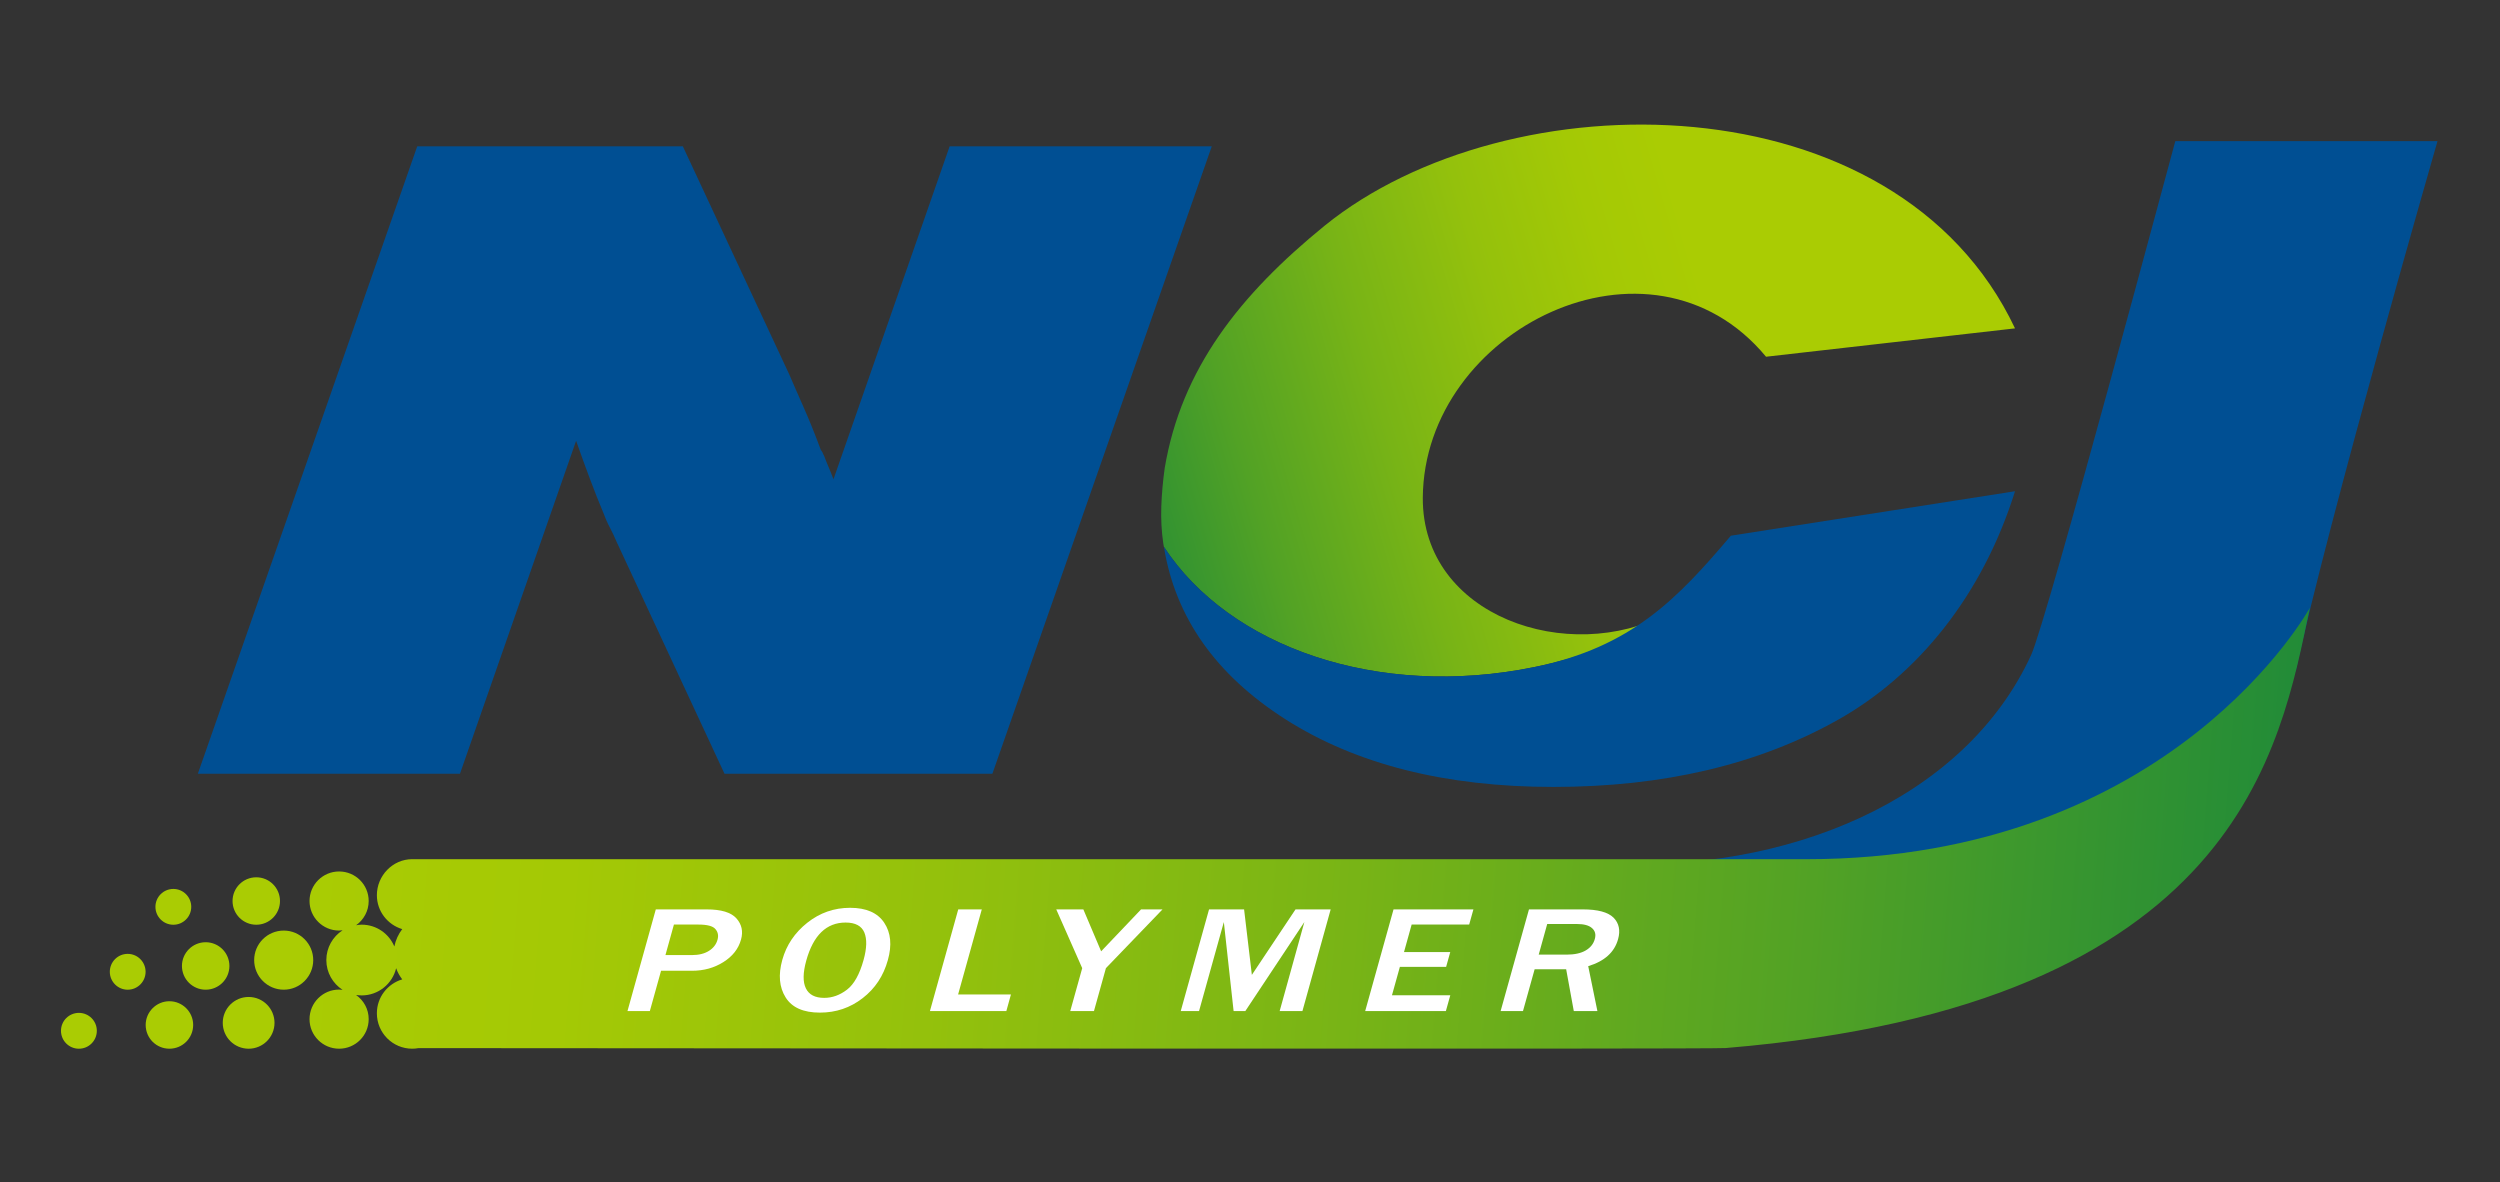 <?xml version="1.0" encoding="utf-8"?>
<!-- Generator: Adobe Illustrator 16.0.0, SVG Export Plug-In . SVG Version: 6.00 Build 0)  -->
<!DOCTYPE svg PUBLIC "-//W3C//DTD SVG 1.1//EN" "http://www.w3.org/Graphics/SVG/1.1/DTD/svg11.dtd">
<svg version="1.1" id="圖層_1" xmlns="http://www.w3.org/2000/svg" xmlns:xlink="http://www.w3.org/1999/xlink" x="0px" y="0px"
	 width="148px" height="70px" viewBox="0 0 148 70" enable-background="new 0 0 148 70" xml:space="preserve">
<rect x="0" y="0" width="148" height="70" fill="#333333" stroke="none"/>
<g>
	<g>
		<path fill="#004F93" d="M58.749,45.807H42.891l-6.375-13.703c-0.125-0.295-0.261-0.583-0.406-0.862
			c-0.15-0.279-0.284-0.583-0.406-0.918c-0.249-0.594-0.507-1.243-0.771-1.95c-0.266-0.705-0.542-1.463-0.827-2.28L27.23,45.807
			H11.712L24.7,8.664h15.724l6.313,13.53c0.208,0.482,0.484,1.123,0.839,1.92c0.355,0.801,0.693,1.646,1.02,2.532
			c0.041,0.041,0.076,0.086,0.097,0.143c0.02,0.056,0.05,0.122,0.091,0.192c0.086,0.223,0.177,0.457,0.279,0.695
			c0.104,0.244,0.198,0.476,0.279,0.697l6.877-19.71h15.518L58.749,45.807z"/>
		<path fill="#004F93" d="M144.299,8.356c0,0-15.508,0-15.521,0c-0.01,0-7.588,28.36-8.537,30.425
			c-3.959,8.607-14.506,12.938-25.391,12.328c5.426,1.281,17.467,2.537,22.896,3.805l18.16-15.188
			C137.863,30.693,144.299,8.356,144.299,8.356z"/>
		<linearGradient id="SVGID_1_" gradientUnits="userSpaceOnUse" x1="64.005" y1="31.493" x2="111.701" y2="17.617">
			<stop  offset="0" style="stop-color:#1A873B"/>
			<stop  offset="0.026" style="stop-color:#218B38"/>
			<stop  offset="0.21" style="stop-color:#52A225"/>
			<stop  offset="0.385" style="stop-color:#78B416"/>
			<stop  offset="0.545" style="stop-color:#94C10C"/>
			<stop  offset="0.687" style="stop-color:#A4C905"/>
			<stop  offset="0.794" style="stop-color:#AACC03"/>
		</linearGradient>
		<path fill="url(#SVGID_1_)" d="M119.289,19.44c-7.037-14.878-30.023-14.878-40.881-6.07c-5.019,4.085-8.472,8.472-9.456,14.336
			c-0.109,0.781-0.177,1.542-0.203,2.285c-0.025,0.738,0.013,1.463,0.116,2.171c0.01,0.067,0.026,0.139,0.037,0.207
			c3.868,5.93,12.655,9.02,21.93,7.121c2.586-0.527,4.988-1.404,7.131-2.541c0.248-0.209,0.492-0.418,0.736-0.623
			c-5.803,3.088-14.512,0.182-14.469-6.86c0.068-9.958,13.477-16.604,20.32-8.348L119.289,19.44z"/>
		<path fill="#004F93" d="M90.832,39.49c-9.275,1.898-18.062-1.191-21.93-7.121c0.674,4.176,3.07,7.578,7.191,10.209
			c4.187,2.67,9.478,4.008,15.866,4.008c6.523,0,12.146-1.326,16.859-3.98c4.715-2.652,8.543-7.358,10.471-13.525l-16.822,2.632
			C99.332,35.411,96.609,38.307,90.832,39.49z"/>
		<g>
			<linearGradient id="SVGID_2_" gradientUnits="userSpaceOnUse" x1="139.685" y1="53.875" x2="-14.127" y2="41.732">
				<stop  offset="0" style="stop-color:#1A873B"/>
				<stop  offset="0.026" style="stop-color:#218B38"/>
				<stop  offset="0.21" style="stop-color:#52A225"/>
				<stop  offset="0.385" style="stop-color:#78B416"/>
				<stop  offset="0.545" style="stop-color:#94C10C"/>
				<stop  offset="0.687" style="stop-color:#A4C905"/>
				<stop  offset="0.794" style="stop-color:#AACC03"/>
			</linearGradient>
			<path fill="url(#SVGID_2_)" d="M106.928,50.865c-10.807,0-71.198,0-82.096,0c0,0-0.285-0.002-0.429-0.002
				c-1.156,0-2.092,0.977-2.092,2.133c0,0.949,0.633,1.748,1.501,2.008c-0.229,0.299-0.391,0.648-0.467,1.029
				c-0.314-0.758-1.06-1.293-1.932-1.293c-0.114,0-0.226,0.014-0.333,0.035c0.449-0.32,0.746-0.842,0.746-1.436
				c0-0.967-0.783-1.748-1.752-1.748c-0.963,0-1.75,0.781-1.75,1.748s0.786,1.75,1.75,1.75c0.071,0,0.14-0.006,0.208-0.016
				c-0.581,0.371-0.963,1.025-0.963,1.764c0,0.74,0.383,1.387,0.961,1.762c-0.066-0.01-0.135-0.016-0.206-0.016
				c-0.963,0-1.75,0.783-1.75,1.75c0,0.969,0.786,1.75,1.75,1.75c0.969,0,1.752-0.781,1.752-1.75c0-0.594-0.296-1.111-0.746-1.43
				c0.11,0.014,0.219,0.025,0.333,0.025c0.989,0,1.816-0.688,2.039-1.609c0.083,0.24,0.208,0.457,0.36,0.66
				c-0.868,0.26-1.501,1.055-1.501,2.008c0,1.16,0.936,2.096,2.092,2.096c0.129,0,0.251-0.012,0.373-0.035
				c17.095,0.014,76.484,0.07,77.386-0.004c30.383-2.527,32.832-17.758,34.58-26.061C136.742,35.984,128.613,50.865,106.928,50.865z
				"/>
			<linearGradient id="SVGID_3_" gradientUnits="userSpaceOnUse" x1="139.209" y1="63.133" x2="-14.915" y2="50.965">
				<stop  offset="0" style="stop-color:#1A873B"/>
				<stop  offset="0.026" style="stop-color:#218B38"/>
				<stop  offset="0.21" style="stop-color:#52A225"/>
				<stop  offset="0.385" style="stop-color:#78B416"/>
				<stop  offset="0.545" style="stop-color:#94C10C"/>
				<stop  offset="0.687" style="stop-color:#A4C905"/>
				<stop  offset="0.794" style="stop-color:#AACC03"/>
			</linearGradient>
			<circle fill="url(#SVGID_3_)" cx="15.171" cy="53.34" r="1.404"/>
			<linearGradient id="SVGID_4_" gradientUnits="userSpaceOnUse" x1="138.791" y1="63.832" x2="-14.89" y2="51.699">
				<stop  offset="0" style="stop-color:#1A873B"/>
				<stop  offset="0.026" style="stop-color:#218B38"/>
				<stop  offset="0.21" style="stop-color:#52A225"/>
				<stop  offset="0.385" style="stop-color:#78B416"/>
				<stop  offset="0.545" style="stop-color:#94C10C"/>
				<stop  offset="0.687" style="stop-color:#A4C905"/>
				<stop  offset="0.794" style="stop-color:#AACC03"/>
			</linearGradient>
			<circle fill="url(#SVGID_4_)" cx="10.262" cy="53.685" r="1.06"/>
			<linearGradient id="SVGID_5_" gradientUnits="userSpaceOnUse" x1="138.356" y1="70.312" x2="-15.415" y2="58.173">
				<stop  offset="0" style="stop-color:#1A873B"/>
				<stop  offset="0.026" style="stop-color:#218B38"/>
				<stop  offset="0.21" style="stop-color:#52A225"/>
				<stop  offset="0.385" style="stop-color:#78B416"/>
				<stop  offset="0.545" style="stop-color:#94C10C"/>
				<stop  offset="0.687" style="stop-color:#A4C905"/>
				<stop  offset="0.794" style="stop-color:#AACC03"/>
			</linearGradient>
			<circle fill="url(#SVGID_5_)" cx="14.719" cy="60.552" r="1.532"/>
			<linearGradient id="SVGID_6_" gradientUnits="userSpaceOnUse" x1="138.174" y1="71.564" x2="-15.507" y2="59.431">
				<stop  offset="0" style="stop-color:#1A873B"/>
				<stop  offset="0.026" style="stop-color:#218B38"/>
				<stop  offset="0.21" style="stop-color:#52A225"/>
				<stop  offset="0.385" style="stop-color:#78B416"/>
				<stop  offset="0.545" style="stop-color:#94C10C"/>
				<stop  offset="0.687" style="stop-color:#A4C905"/>
				<stop  offset="0.794" style="stop-color:#AACC03"/>
			</linearGradient>
			<circle fill="url(#SVGID_6_)" cx="4.671" cy="61.023" r="1.061"/>
			<linearGradient id="SVGID_7_" gradientUnits="userSpaceOnUse" x1="138.633" y1="66.459" x2="-15.103" y2="54.322">
				<stop  offset="0" style="stop-color:#1A873B"/>
				<stop  offset="0.026" style="stop-color:#218B38"/>
				<stop  offset="0.21" style="stop-color:#52A225"/>
				<stop  offset="0.385" style="stop-color:#78B416"/>
				<stop  offset="0.545" style="stop-color:#94C10C"/>
				<stop  offset="0.687" style="stop-color:#A4C905"/>
				<stop  offset="0.794" style="stop-color:#AACC03"/>
			</linearGradient>
			<path fill="url(#SVGID_7_)" d="M16.799,55.09c-0.969,0-1.752,0.781-1.752,1.748c0,0.965,0.784,1.752,1.752,1.752
				c0.963,0,1.744-0.787,1.744-1.752C18.543,55.871,17.762,55.09,16.799,55.09z"/>
			<linearGradient id="SVGID_8_" gradientUnits="userSpaceOnUse" x1="138.881" y1="67.188" x2="-15.228" y2="55.021">
				<stop  offset="0" style="stop-color:#1A873B"/>
				<stop  offset="0.026" style="stop-color:#218B38"/>
				<stop  offset="0.21" style="stop-color:#52A225"/>
				<stop  offset="0.385" style="stop-color:#78B416"/>
				<stop  offset="0.545" style="stop-color:#94C10C"/>
				<stop  offset="0.687" style="stop-color:#A4C905"/>
				<stop  offset="0.794" style="stop-color:#AACC03"/>
			</linearGradient>
			<circle fill="url(#SVGID_8_)" cx="12.176" cy="57.185" r="1.405"/>
			<linearGradient id="SVGID_9_" gradientUnits="userSpaceOnUse" x1="138.477" y1="70.819" x2="-15.486" y2="58.664">
				<stop  offset="0" style="stop-color:#1A873B"/>
				<stop  offset="0.026" style="stop-color:#218B38"/>
				<stop  offset="0.21" style="stop-color:#52A225"/>
				<stop  offset="0.385" style="stop-color:#78B416"/>
				<stop  offset="0.545" style="stop-color:#94C10C"/>
				<stop  offset="0.687" style="stop-color:#A4C905"/>
				<stop  offset="0.794" style="stop-color:#AACC03"/>
			</linearGradient>
			<path fill="url(#SVGID_9_)" d="M10.029,59.273c-0.776,0-1.405,0.635-1.405,1.402c0,0.783,0.629,1.408,1.405,1.408
				s1.407-0.625,1.407-1.408C11.436,59.908,10.805,59.273,10.029,59.273z"/>
			<linearGradient id="SVGID_10_" gradientUnits="userSpaceOnUse" x1="138.428" y1="67.861" x2="-15.203" y2="55.733">
				<stop  offset="0" style="stop-color:#1A873B"/>
				<stop  offset="0.026" style="stop-color:#218B38"/>
				<stop  offset="0.21" style="stop-color:#52A225"/>
				<stop  offset="0.385" style="stop-color:#78B416"/>
				<stop  offset="0.545" style="stop-color:#94C10C"/>
				<stop  offset="0.687" style="stop-color:#A4C905"/>
				<stop  offset="0.794" style="stop-color:#AACC03"/>
			</linearGradient>
			<path fill="url(#SVGID_10_)" d="M7.559,56.469c-0.586,0-1.058,0.477-1.058,1.061c0,0.582,0.472,1.061,1.058,1.061
				s1.06-0.479,1.06-1.061C8.619,56.945,8.145,56.469,7.559,56.469z"/>
		</g>
		<g>
			<g>
				<path fill="#FFFFFF" d="M38.471,59.854h-1.324l1.676-6.018h3.01c0.859,0,1.448,0.176,1.764,0.533
					c0.315,0.354,0.406,0.771,0.272,1.252c-0.152,0.551-0.502,0.994-1.047,1.336c-0.542,0.342-1.159,0.512-1.849,0.512h-1.838
					L38.471,59.854z M39.394,56.541h1.569c0.408,0,0.743-0.084,1.007-0.25c0.258-0.164,0.431-0.383,0.507-0.658
					c0.069-0.246,0.028-0.455-0.124-0.631c-0.15-0.18-0.485-0.268-1.007-0.268h-1.45L39.394,56.541z"/>
				<path fill="#FFFFFF" d="M48.538,59.947c-0.977,0-1.653-0.299-2.028-0.898c-0.378-0.602-0.444-1.34-0.198-2.225
					c0.244-0.875,0.735-1.607,1.479-2.197c0.743-0.588,1.587-0.885,2.536-0.885c0.956,0,1.628,0.297,2.019,0.885
					c0.393,0.59,0.464,1.326,0.215,2.211c-0.259,0.932-0.753,1.682-1.491,2.252C50.333,59.662,49.491,59.947,48.538,59.947z
					 M48.794,59.074c0.476,0,0.925-0.162,1.346-0.484s0.748-0.912,0.983-1.76c0.193-0.691,0.208-1.232,0.046-1.627
					c-0.165-0.389-0.533-0.588-1.11-0.588c-1.131,0-1.91,0.75-2.326,2.244c-0.203,0.729-0.21,1.277-0.025,1.652
					C47.894,58.889,48.253,59.074,48.794,59.074z"/>
				<path fill="#FFFFFF" d="M59.576,59.854h-4.524l1.676-6.018h1.394l-1.402,5.035h3.128L59.576,59.854z"/>
				<path fill="#FFFFFF" d="M64.763,59.854h-1.404l0.708-2.539l-1.537-3.479h1.604l1.053,2.482l2.363-2.482h1.27l-3.35,3.479
					L64.763,59.854z"/>
				<path fill="#FFFFFF" d="M77.104,59.854h-1.348l1.462-5.268l-3.494,5.268h-0.695l-0.578-5.268l-1.468,5.268h-1.083l1.675-6.018
					h2.075l0.46,3.877l2.584-3.877h2.082L77.104,59.854z"/>
				<path fill="#FFFFFF" d="M85.596,59.854h-4.777l1.678-6.018h4.729l-0.25,0.895H83.57l-0.453,1.631h2.738l-0.244,0.875h-2.738
					l-0.469,1.684h3.453L85.596,59.854z"/>
				<path fill="#FFFFFF" d="M94.566,59.854h-1.398l-0.451-2.473H90.85l-0.689,2.473h-1.324l1.678-6.018h3.189
					c0.885,0,1.49,0.164,1.818,0.49c0.324,0.328,0.414,0.754,0.268,1.273c-0.213,0.775-0.803,1.305-1.768,1.598L94.566,59.854z
					 M91.092,56.514h1.65c0.477,0,0.855-0.084,1.133-0.248c0.281-0.166,0.459-0.389,0.539-0.68c0.074-0.266,0.02-0.477-0.166-0.641
					c-0.184-0.164-0.48-0.244-0.895-0.244h-1.758L91.092,56.514z"/>
			</g>
		</g>
	</g>
</g>
</svg>

